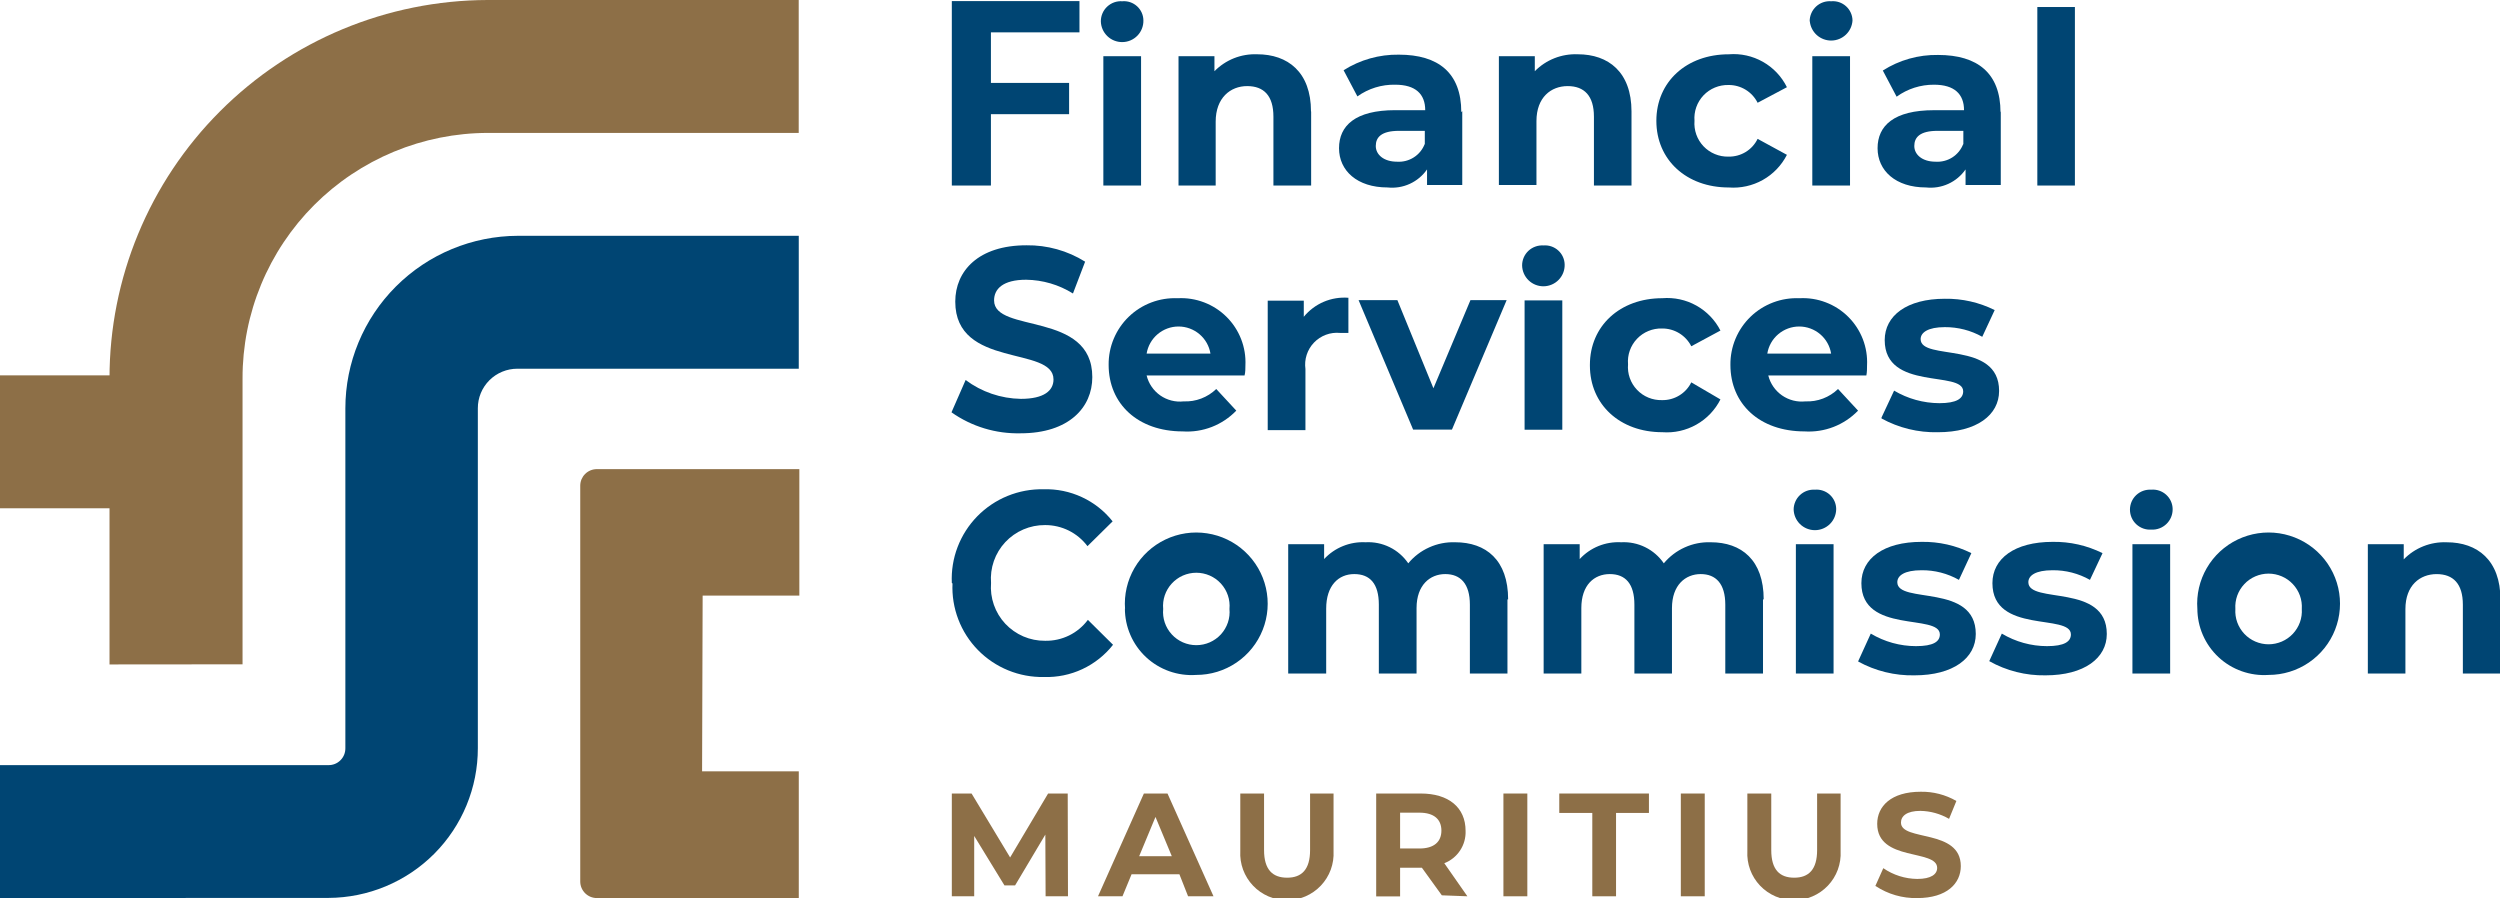 <svg width="103" height="37" viewBox="0 0 103 37" fill="none" xmlns="http://www.w3.org/2000/svg">
<g clip-path="url(#clip0_1266_36428)">
<path d="M40.826 1.333V3.416H44.047V4.704H40.826V7.644H39.215V0.045H44.474V1.333H40.826Z" fill="#004573"/>
<path d="M45.458 2.316H47.012V7.645H45.458V2.316ZM45.355 0.875C45.355 0.762 45.378 0.65 45.423 0.546C45.468 0.442 45.534 0.349 45.617 0.272C45.7 0.195 45.797 0.135 45.904 0.097C46.011 0.059 46.125 0.044 46.238 0.052C46.348 0.042 46.459 0.056 46.564 0.091C46.669 0.127 46.766 0.184 46.848 0.259C46.929 0.333 46.995 0.424 47.04 0.525C47.085 0.626 47.108 0.736 47.108 0.846C47.112 1.078 47.023 1.302 46.862 1.468C46.7 1.635 46.479 1.731 46.246 1.734C46.014 1.738 45.789 1.65 45.622 1.488C45.455 1.327 45.359 1.106 45.355 0.875Z" fill="#004573"/>
<path d="M54.019 4.591V7.644H52.465V4.807C52.465 3.944 52.072 3.547 51.383 3.547C50.695 3.547 50.086 4.029 50.086 5.011V7.644H48.555V2.316H50.035V2.934C50.263 2.702 50.537 2.52 50.84 2.399C51.143 2.279 51.467 2.224 51.793 2.236C53.057 2.236 54.013 2.968 54.013 4.591" fill="#004573"/>
<path d="M58.702 5.958V5.391H57.638C56.91 5.391 56.682 5.657 56.682 6.015C56.682 6.372 57.012 6.662 57.558 6.662C57.801 6.678 58.042 6.616 58.247 6.485C58.452 6.355 58.61 6.162 58.697 5.935L58.702 5.958ZM60.245 4.579V7.621H58.794V6.98C58.615 7.238 58.369 7.444 58.082 7.575C57.796 7.706 57.479 7.757 57.166 7.723C55.914 7.723 55.168 7.031 55.168 6.106C55.168 5.181 55.834 4.539 57.484 4.539H58.719C58.719 3.875 58.321 3.49 57.484 3.49C56.926 3.477 56.378 3.647 55.925 3.972L55.356 2.894C56.036 2.463 56.827 2.24 57.632 2.252C59.26 2.252 60.205 3.002 60.205 4.619" fill="#004573"/>
<path d="M67.218 4.592V7.645H65.67V4.807C65.67 3.945 65.271 3.547 64.588 3.547C63.905 3.547 63.302 4.007 63.302 4.989V7.622H61.754V2.316H63.234V2.934C63.463 2.701 63.739 2.518 64.044 2.398C64.349 2.278 64.676 2.223 65.004 2.236C66.267 2.236 67.218 2.969 67.218 4.592Z" fill="#004573"/>
<path d="M68.242 4.978C68.242 3.372 69.483 2.237 71.225 2.237C71.714 2.197 72.205 2.305 72.632 2.547C73.06 2.789 73.404 3.153 73.621 3.593L72.414 4.234C72.303 4.012 72.132 3.826 71.919 3.696C71.707 3.567 71.462 3.499 71.213 3.502C71.021 3.498 70.83 3.533 70.653 3.607C70.476 3.68 70.316 3.79 70.184 3.929C70.052 4.069 69.951 4.234 69.887 4.414C69.823 4.595 69.798 4.787 69.813 4.978C69.798 5.168 69.823 5.36 69.887 5.541C69.951 5.721 70.052 5.887 70.184 6.026C70.316 6.165 70.476 6.275 70.653 6.348C70.83 6.422 71.021 6.458 71.213 6.453C71.463 6.458 71.708 6.392 71.921 6.263C72.134 6.133 72.305 5.945 72.414 5.721L73.621 6.379C73.399 6.814 73.054 7.175 72.627 7.414C72.201 7.653 71.713 7.761 71.225 7.724C69.483 7.724 68.242 6.589 68.242 4.978Z" fill="#004573"/>
<path d="M80.89 5.959V5.391H79.826C79.097 5.391 78.869 5.658 78.869 6.015C78.869 6.373 79.2 6.662 79.746 6.662C79.989 6.678 80.23 6.616 80.435 6.486C80.64 6.355 80.797 6.162 80.884 5.936L80.89 5.959ZM82.432 4.58V7.621H80.981V6.98C80.802 7.239 80.556 7.445 80.27 7.575C79.983 7.706 79.666 7.757 79.353 7.723C78.101 7.723 77.356 7.031 77.356 6.106C77.356 5.181 78.027 4.54 79.683 4.54H80.918C80.918 3.876 80.52 3.49 79.683 3.49C79.129 3.486 78.589 3.659 78.141 3.984L77.572 2.906C78.251 2.473 79.043 2.25 79.848 2.264C81.476 2.264 82.421 3.013 82.421 4.631" fill="#004573"/>
<path d="M85.486 0.289H83.938V7.644H85.486V0.289Z" fill="#004573"/>
<path d="M74.667 2.316H76.221V7.645H74.667V2.316ZM74.559 0.875C74.558 0.761 74.582 0.649 74.627 0.545C74.672 0.44 74.739 0.347 74.822 0.269C74.905 0.192 75.004 0.133 75.111 0.095C75.219 0.058 75.333 0.043 75.447 0.052C75.557 0.042 75.669 0.056 75.774 0.091C75.879 0.127 75.976 0.184 76.058 0.258C76.141 0.333 76.207 0.424 76.252 0.525C76.298 0.626 76.322 0.735 76.323 0.846C76.309 1.067 76.212 1.275 76.052 1.427C75.891 1.58 75.679 1.667 75.457 1.671C75.235 1.674 75.02 1.594 74.854 1.447C74.689 1.299 74.585 1.095 74.564 0.875" fill="#004573"/>
<path d="M39.215 16.956L39.784 15.656C40.441 16.148 41.238 16.421 42.06 16.433C43.017 16.433 43.404 16.093 43.404 15.633C43.404 14.237 39.357 15.196 39.357 12.427C39.357 11.162 40.313 10.106 42.288 10.106C43.143 10.094 43.983 10.328 44.707 10.781L44.206 12.092C43.627 11.73 42.96 11.534 42.277 11.525C41.32 11.525 40.956 11.905 40.956 12.376C40.956 13.749 45.003 12.802 45.003 15.537C45.003 16.785 44.041 17.852 42.049 17.852C41.032 17.877 40.034 17.575 39.203 16.989" fill="#004573"/>
<path d="M47.241 14.568H49.871C49.82 14.257 49.66 13.973 49.419 13.769C49.178 13.565 48.872 13.452 48.556 13.452C48.239 13.452 47.934 13.565 47.693 13.769C47.452 13.973 47.292 14.257 47.241 14.568ZM51.305 15.47H47.241C47.322 15.803 47.522 16.094 47.802 16.291C48.083 16.487 48.426 16.575 48.767 16.537C49.013 16.548 49.26 16.508 49.491 16.42C49.722 16.332 49.932 16.198 50.11 16.027L50.935 16.918C50.652 17.212 50.307 17.442 49.926 17.59C49.544 17.738 49.135 17.801 48.727 17.774C46.883 17.774 45.676 16.64 45.676 15.034C45.672 14.664 45.743 14.297 45.886 13.956C46.029 13.615 46.239 13.306 46.506 13.049C46.772 12.792 47.088 12.592 47.435 12.461C47.782 12.33 48.151 12.271 48.522 12.287C48.892 12.267 49.263 12.326 49.609 12.458C49.955 12.59 50.27 12.793 50.533 13.054C50.796 13.315 51.001 13.628 51.135 13.973C51.269 14.318 51.329 14.687 51.311 15.056C51.311 15.17 51.311 15.34 51.276 15.47" fill="#004573"/>
<path d="M55.554 12.286V13.716C55.423 13.716 55.327 13.716 55.207 13.716C55.01 13.697 54.811 13.724 54.625 13.793C54.44 13.863 54.272 13.973 54.135 14.116C53.998 14.259 53.896 14.431 53.835 14.619C53.774 14.807 53.757 15.007 53.784 15.202V17.722H52.23V12.388H53.716V13.052C53.936 12.783 54.218 12.571 54.538 12.434C54.859 12.298 55.207 12.241 55.554 12.268" fill="#004573"/>
<path d="M62.074 12.365L59.82 17.7H58.221L55.973 12.365H57.572L59.057 15.997L60.583 12.365H62.074Z" fill="#004573"/>
<path d="M65.504 15.032C65.504 13.426 66.745 12.286 68.486 12.286C68.973 12.246 69.461 12.351 69.888 12.589C70.314 12.826 70.661 13.185 70.882 13.619L69.681 14.266C69.569 14.044 69.396 13.858 69.183 13.728C68.97 13.599 68.725 13.531 68.475 13.534C68.283 13.528 68.091 13.563 67.914 13.637C67.736 13.71 67.576 13.82 67.444 13.959C67.312 14.099 67.21 14.264 67.147 14.445C67.083 14.626 67.059 14.818 67.075 15.009C67.059 15.2 67.083 15.393 67.147 15.574C67.21 15.755 67.312 15.92 67.444 16.059C67.576 16.199 67.736 16.309 67.914 16.382C68.091 16.455 68.283 16.49 68.475 16.485C68.725 16.49 68.971 16.424 69.185 16.294C69.399 16.164 69.571 15.977 69.681 15.753L70.882 16.456C70.662 16.893 70.317 17.254 69.89 17.494C69.463 17.735 68.975 17.844 68.486 17.807C66.745 17.807 65.504 16.672 65.504 15.06" fill="#004573"/>
<path d="M72.813 14.568H75.442C75.392 14.257 75.232 13.973 74.991 13.769C74.75 13.565 74.444 13.452 74.127 13.452C73.811 13.452 73.505 13.565 73.264 13.769C73.023 13.973 72.863 14.257 72.813 14.568ZM76.877 15.47H72.853C72.936 15.803 73.137 16.093 73.418 16.29C73.699 16.485 74.042 16.574 74.384 16.537C74.631 16.548 74.877 16.508 75.108 16.42C75.339 16.332 75.55 16.198 75.727 16.027L76.552 16.918C76.269 17.212 75.924 17.441 75.543 17.589C75.162 17.737 74.752 17.8 74.344 17.774C72.494 17.774 71.293 16.64 71.293 15.034C71.289 14.664 71.36 14.297 71.503 13.956C71.646 13.615 71.857 13.306 72.123 13.049C72.389 12.792 72.706 12.592 73.052 12.461C73.399 12.33 73.769 12.271 74.139 12.287C74.509 12.267 74.879 12.325 75.225 12.458C75.572 12.59 75.886 12.793 76.148 13.054C76.411 13.315 76.615 13.628 76.749 13.973C76.882 14.318 76.941 14.687 76.922 15.056C76.922 15.17 76.922 15.34 76.894 15.47" fill="#004573"/>
<path d="M77.519 17.201L78.037 16.094C78.601 16.429 79.243 16.607 79.899 16.611C80.616 16.611 80.883 16.418 80.883 16.123C80.883 15.249 77.65 16.123 77.65 14.012C77.65 13.002 78.567 12.309 80.126 12.309C80.839 12.297 81.544 12.457 82.181 12.775L81.669 13.876C81.198 13.611 80.666 13.475 80.126 13.478C79.432 13.478 79.13 13.7 79.13 13.972C79.13 14.886 82.363 14.006 82.363 16.106C82.363 17.099 81.441 17.808 79.836 17.808C79.027 17.826 78.228 17.63 77.519 17.241" fill="#004573"/>
<path d="M62.813 12.377H64.367V17.705H62.813V12.377ZM62.711 10.935C62.711 10.823 62.734 10.711 62.778 10.608C62.823 10.505 62.888 10.412 62.971 10.334C63.053 10.257 63.15 10.198 63.256 10.16C63.362 10.121 63.475 10.105 63.587 10.112C63.698 10.103 63.81 10.116 63.915 10.152C64.02 10.188 64.117 10.244 64.199 10.319C64.282 10.393 64.348 10.484 64.393 10.585C64.439 10.687 64.463 10.796 64.464 10.907C64.468 11.139 64.379 11.362 64.217 11.529C64.056 11.695 63.834 11.791 63.602 11.795C63.369 11.799 63.145 11.71 62.978 11.549C62.811 11.388 62.715 11.167 62.711 10.935Z" fill="#004573"/>
<path d="M39.215 24.017C39.192 23.512 39.273 23.007 39.454 22.535C39.635 22.062 39.911 21.632 40.265 21.27C40.619 20.909 41.044 20.623 41.514 20.432C41.983 20.241 42.487 20.147 42.994 20.158C43.539 20.141 44.08 20.252 44.574 20.482C45.069 20.711 45.502 21.053 45.84 21.48L44.804 22.502C44.601 22.231 44.337 22.011 44.034 21.86C43.73 21.709 43.395 21.632 43.056 21.633C42.749 21.631 42.445 21.692 42.163 21.813C41.881 21.934 41.627 22.112 41.417 22.337C41.208 22.561 41.048 22.826 40.947 23.115C40.846 23.404 40.807 23.712 40.831 24.017C40.807 24.322 40.846 24.629 40.947 24.918C41.048 25.208 41.208 25.473 41.417 25.697C41.627 25.921 41.881 26.099 42.163 26.221C42.445 26.342 42.749 26.403 43.056 26.4C43.398 26.407 43.737 26.333 44.044 26.183C44.351 26.033 44.617 25.811 44.821 25.538L45.857 26.565C45.52 26.994 45.087 27.337 44.593 27.568C44.099 27.799 43.557 27.91 43.011 27.893C42.505 27.902 42.003 27.809 41.535 27.617C41.067 27.426 40.643 27.141 40.29 26.78C39.937 26.419 39.662 25.989 39.482 25.518C39.302 25.047 39.22 24.543 39.243 24.04" fill="#004573"/>
<path d="M50.654 25.089C50.672 24.9 50.65 24.709 50.589 24.529C50.528 24.349 50.43 24.183 50.302 24.043C50.173 23.902 50.017 23.79 49.842 23.713C49.668 23.637 49.479 23.597 49.288 23.597C49.098 23.597 48.909 23.637 48.735 23.713C48.56 23.79 48.404 23.902 48.276 24.043C48.147 24.183 48.049 24.349 47.988 24.529C47.928 24.709 47.905 24.9 47.923 25.089C47.905 25.278 47.928 25.469 47.988 25.649C48.049 25.829 48.147 25.995 48.276 26.136C48.404 26.276 48.56 26.388 48.735 26.465C48.909 26.541 49.098 26.581 49.288 26.581C49.479 26.581 49.668 26.541 49.842 26.465C50.017 26.388 50.173 26.276 50.302 26.136C50.43 25.995 50.528 25.829 50.589 25.649C50.65 25.469 50.672 25.278 50.654 25.089ZM46.352 25.089C46.308 24.501 46.444 23.913 46.74 23.403C47.036 22.893 47.48 22.484 48.013 22.229C48.546 21.973 49.144 21.884 49.728 21.973C50.313 22.061 50.857 22.323 51.29 22.725C51.723 23.127 52.025 23.649 52.156 24.224C52.287 24.799 52.241 25.4 52.024 25.948C51.807 26.497 51.43 26.968 50.941 27.299C50.452 27.631 49.874 27.808 49.283 27.807C48.906 27.833 48.529 27.781 48.173 27.655C47.818 27.529 47.492 27.331 47.216 27.074C46.941 26.817 46.721 26.506 46.572 26.16C46.422 25.815 46.345 25.443 46.346 25.066" fill="#004573"/>
<path d="M62.107 24.696V27.749H60.559V24.912C60.559 24.049 60.172 23.652 59.545 23.652C58.919 23.652 58.362 24.1 58.362 25.053V27.749H56.808V24.912C56.808 24.049 56.444 23.652 55.795 23.652C55.146 23.652 54.639 24.123 54.639 25.076V27.749H53.074V22.42H54.554V23.033C54.77 22.8 55.035 22.617 55.331 22.498C55.626 22.378 55.943 22.325 56.261 22.341C56.605 22.322 56.947 22.392 57.255 22.544C57.564 22.696 57.827 22.925 58.02 23.209C58.254 22.927 58.549 22.702 58.884 22.552C59.218 22.401 59.583 22.329 59.95 22.341C61.224 22.341 62.135 23.073 62.135 24.696" fill="#004573"/>
<path d="M72.636 24.696V27.749H71.082V24.912C71.082 24.049 70.695 23.652 70.069 23.652C69.443 23.652 68.885 24.1 68.885 25.054V27.749H67.337V24.912C67.337 24.049 66.967 23.652 66.324 23.652C65.681 23.652 65.151 24.1 65.151 25.054V27.749H63.598V22.421H65.083V23.034C65.299 22.799 65.564 22.616 65.859 22.496C66.154 22.377 66.472 22.324 66.791 22.341C67.134 22.323 67.476 22.393 67.784 22.545C68.092 22.697 68.356 22.926 68.549 23.209C68.783 22.927 69.079 22.702 69.413 22.552C69.747 22.401 70.112 22.329 70.479 22.341C71.748 22.341 72.664 23.073 72.664 24.696" fill="#004573"/>
<path d="M76.559 27.239L77.076 26.104C77.639 26.441 78.282 26.62 78.938 26.621C79.655 26.621 79.922 26.434 79.922 26.139C79.922 25.265 76.689 26.139 76.689 24.027C76.689 23.012 77.606 22.325 79.165 22.325C79.878 22.312 80.583 22.471 81.22 22.79L80.708 23.891C80.238 23.625 79.706 23.488 79.165 23.494C78.471 23.494 78.169 23.71 78.169 23.988C78.169 24.901 81.402 24.016 81.402 26.121C81.402 27.109 80.48 27.824 78.875 27.824C78.066 27.841 77.267 27.645 76.559 27.256" fill="#004573"/>
<path d="M81.957 27.239L82.475 26.104C83.037 26.441 83.68 26.62 84.336 26.621C85.053 26.621 85.321 26.433 85.321 26.138C85.321 25.265 82.088 26.138 82.088 24.027C82.088 23.012 83.004 22.325 84.564 22.325C85.278 22.312 85.985 22.472 86.624 22.79L86.106 23.891C85.636 23.625 85.104 23.488 84.564 23.494C83.869 23.494 83.568 23.71 83.568 23.988C83.568 24.901 86.8 24.016 86.8 26.121C86.8 27.109 85.879 27.824 84.273 27.824C83.463 27.838 82.663 27.636 81.957 27.239Z" fill="#004573"/>
<path d="M94.834 25.089C94.846 24.902 94.82 24.715 94.757 24.539C94.693 24.363 94.594 24.202 94.466 24.066C94.338 23.929 94.183 23.82 94.011 23.746C93.838 23.672 93.653 23.633 93.465 23.633C93.278 23.633 93.092 23.672 92.92 23.746C92.748 23.82 92.593 23.929 92.465 24.066C92.337 24.202 92.238 24.363 92.174 24.539C92.111 24.715 92.085 24.902 92.097 25.089C92.085 25.276 92.111 25.463 92.174 25.639C92.238 25.815 92.337 25.976 92.465 26.113C92.593 26.249 92.748 26.358 92.92 26.432C93.092 26.506 93.278 26.545 93.465 26.545C93.653 26.545 93.838 26.506 94.011 26.432C94.183 26.358 94.338 26.249 94.466 26.113C94.594 25.976 94.693 25.815 94.757 25.639C94.82 25.463 94.846 25.276 94.834 25.089ZM90.531 25.089C90.488 24.501 90.623 23.914 90.919 23.404C91.215 22.894 91.658 22.484 92.191 22.229C92.724 21.974 93.322 21.884 93.906 21.972C94.49 22.061 95.035 22.322 95.468 22.723C95.901 23.124 96.203 23.646 96.335 24.22C96.466 24.795 96.421 25.396 96.205 25.945C95.99 26.493 95.613 26.964 95.125 27.297C94.637 27.629 94.059 27.807 93.468 27.807C93.092 27.833 92.714 27.781 92.359 27.655C92.003 27.529 91.677 27.331 91.402 27.074C91.126 26.817 90.907 26.506 90.757 26.16C90.607 25.815 90.531 25.443 90.531 25.066" fill="#004573"/>
<path d="M103.019 24.697V27.75H101.47V24.913C101.47 24.05 101.072 23.653 100.389 23.653C99.706 23.653 99.103 24.113 99.103 25.094V27.75H97.555V22.421H99.034V23.046C99.263 22.81 99.539 22.626 99.844 22.505C100.149 22.384 100.476 22.328 100.805 22.342C102.062 22.342 103.019 23.074 103.019 24.697Z" fill="#004573"/>
<path d="M73.99 22.422H75.543V27.751H73.99V22.422ZM73.898 20.998C73.898 20.885 73.921 20.774 73.966 20.671C74.01 20.567 74.076 20.474 74.158 20.397C74.24 20.32 74.337 20.26 74.443 20.222C74.549 20.184 74.662 20.168 74.775 20.175C74.886 20.165 74.997 20.179 75.103 20.215C75.208 20.25 75.305 20.307 75.387 20.381C75.469 20.456 75.535 20.547 75.581 20.648C75.626 20.749 75.65 20.858 75.651 20.969C75.651 21.201 75.559 21.423 75.395 21.587C75.23 21.751 75.007 21.843 74.775 21.843C74.543 21.843 74.32 21.751 74.155 21.587C73.991 21.423 73.898 21.201 73.898 20.969" fill="#004573"/>
<path d="M87.856 22.422H89.41V27.751H87.856V22.422ZM87.754 20.998C87.754 20.885 87.777 20.774 87.821 20.67C87.866 20.567 87.931 20.474 88.013 20.397C88.096 20.32 88.193 20.26 88.299 20.222C88.405 20.184 88.518 20.168 88.63 20.175C88.742 20.165 88.853 20.179 88.959 20.214C89.064 20.25 89.162 20.307 89.244 20.381C89.327 20.456 89.394 20.546 89.44 20.647C89.486 20.749 89.511 20.858 89.513 20.969C89.515 21.084 89.494 21.198 89.45 21.305C89.406 21.411 89.341 21.507 89.258 21.587C89.175 21.667 89.077 21.729 88.969 21.769C88.861 21.809 88.746 21.827 88.63 21.82C88.518 21.827 88.405 21.811 88.299 21.773C88.193 21.735 88.096 21.675 88.013 21.598C87.931 21.521 87.866 21.428 87.821 21.325C87.777 21.221 87.754 21.11 87.754 20.998Z" fill="#004573"/>
<path d="M0 36.999V31.523H13.523C13.616 31.526 13.708 31.509 13.795 31.475C13.881 31.441 13.959 31.39 14.025 31.324C14.091 31.259 14.143 31.181 14.178 31.096C14.213 31.01 14.23 30.918 14.229 30.825V16.825C14.229 14.943 14.978 13.136 16.312 11.803C17.645 10.47 19.455 9.719 21.343 9.715H32.909V15.191H21.315C21.101 15.191 20.889 15.233 20.691 15.315C20.493 15.397 20.313 15.517 20.162 15.668C20.011 15.82 19.891 15.999 19.809 16.197C19.728 16.395 19.686 16.606 19.687 16.82V30.82C19.69 32.452 19.043 34.019 17.889 35.177C16.734 36.334 15.166 36.988 13.529 36.994L0 36.999Z" fill="#004573"/>
<path d="M28.949 24.538H32.933V19.328H24.589C24.5 19.328 24.411 19.346 24.328 19.38C24.245 19.414 24.17 19.464 24.106 19.528C24.043 19.591 23.993 19.666 23.958 19.748C23.924 19.831 23.906 19.92 23.906 20.009V36.319C23.906 36.408 23.924 36.497 23.958 36.579C23.993 36.662 24.043 36.737 24.106 36.8C24.17 36.863 24.245 36.913 24.328 36.948C24.411 36.982 24.5 37 24.589 37H32.91V31.779H28.926L28.949 24.538Z" fill="#8D6F47"/>
<path d="M4.512 27.375V15.595C4.507 11.468 6.145 7.508 9.066 4.585C11.986 1.661 15.951 0.012 20.09 0L32.907 0V5.476H20.101C18.771 5.478 17.455 5.742 16.227 6.251C15 6.761 13.885 7.506 12.946 8.445C12.008 9.384 11.264 10.498 10.757 11.724C10.25 12.95 9.99 14.263 9.993 15.589V27.37L4.512 27.375Z" fill="#8D6F47"/>
<path d="M9.659 15.465H0V20.941H9.659V15.465Z" fill="#8D6F47"/>
<path d="M43.079 36.927L43.068 34.385L41.822 36.478H41.383L40.137 34.441V36.927H39.215V32.693H40.029L41.617 35.327L43.182 32.693H43.99L44.001 36.927H43.079Z" fill="#8D6F47"/>
<path d="M48.278 35.275L47.606 33.658L46.934 35.275H48.278ZM48.591 36.019H46.621L46.246 36.927H45.238L47.128 32.693H48.101L49.996 36.927H48.949L48.591 36.019Z" fill="#8D6F47"/>
<path d="M51.1 35.065V32.693H52.079V35.026C52.079 35.831 52.432 36.161 53.03 36.161C53.628 36.161 53.975 35.826 53.975 35.026V32.693H54.942V35.065C54.956 35.326 54.917 35.586 54.827 35.831C54.737 36.076 54.598 36.299 54.418 36.489C54.238 36.678 54.022 36.829 53.782 36.932C53.541 37.035 53.283 37.088 53.021 37.088C52.76 37.088 52.501 37.035 52.261 36.932C52.021 36.829 51.804 36.678 51.625 36.489C51.445 36.299 51.306 36.076 51.215 35.831C51.125 35.586 51.086 35.326 51.1 35.065Z" fill="#8D6F47"/>
<path d="M58.481 33.482H57.684V34.958H58.481C59.084 34.958 59.386 34.68 59.386 34.22C59.386 33.76 59.084 33.482 58.481 33.482ZM59.403 36.887L58.583 35.752H57.684V36.932H56.699V32.693H58.538C59.676 32.693 60.382 33.261 60.382 34.231C60.393 34.517 60.315 34.799 60.157 35.038C60 35.277 59.772 35.461 59.505 35.565L60.456 36.927L59.403 36.887Z" fill="#8D6F47"/>
<path d="M62.926 32.693H61.941V36.927H62.926V32.693Z" fill="#8D6F47"/>
<path d="M65.603 33.493H64.242V32.693H67.936V33.493H66.581V36.927H65.603V33.493Z" fill="#8D6F47"/>
<path d="M70.235 32.693H69.25V36.927H70.235V32.693Z" fill="#8D6F47"/>
<path d="M71.991 35.065V32.693H72.976V35.026C72.976 35.831 73.323 36.161 73.921 36.161C74.518 36.161 74.865 35.826 74.865 35.026V32.693H75.833V35.065C75.847 35.326 75.808 35.586 75.718 35.831C75.628 36.076 75.489 36.299 75.309 36.489C75.129 36.678 74.912 36.829 74.672 36.932C74.432 37.035 74.174 37.088 73.912 37.088C73.651 37.088 73.392 37.035 73.152 36.932C72.912 36.829 72.695 36.678 72.515 36.489C72.335 36.299 72.196 36.076 72.106 35.831C72.016 35.586 71.977 35.326 71.991 35.065Z" fill="#8D6F47"/>
<path d="M77.262 36.507L77.592 35.769C78.004 36.053 78.491 36.207 78.992 36.212C79.561 36.212 79.811 36.019 79.811 35.758C79.811 34.969 77.341 35.514 77.341 33.942C77.341 33.221 77.911 32.62 79.134 32.62C79.649 32.611 80.157 32.743 80.603 33L80.301 33.737C79.943 33.529 79.537 33.416 79.123 33.408C78.554 33.408 78.32 33.624 78.32 33.891C78.32 34.674 80.785 34.135 80.785 35.684C80.785 36.393 80.216 37.001 78.986 37.001C78.38 37.013 77.784 36.841 77.279 36.507" fill="#8D6F47"/>
</g>
<defs>
<clipPath id="clip0_1266_36428">
<rect width="103" height="37" fill="white"/>
</clipPath>
</defs>
</svg>
